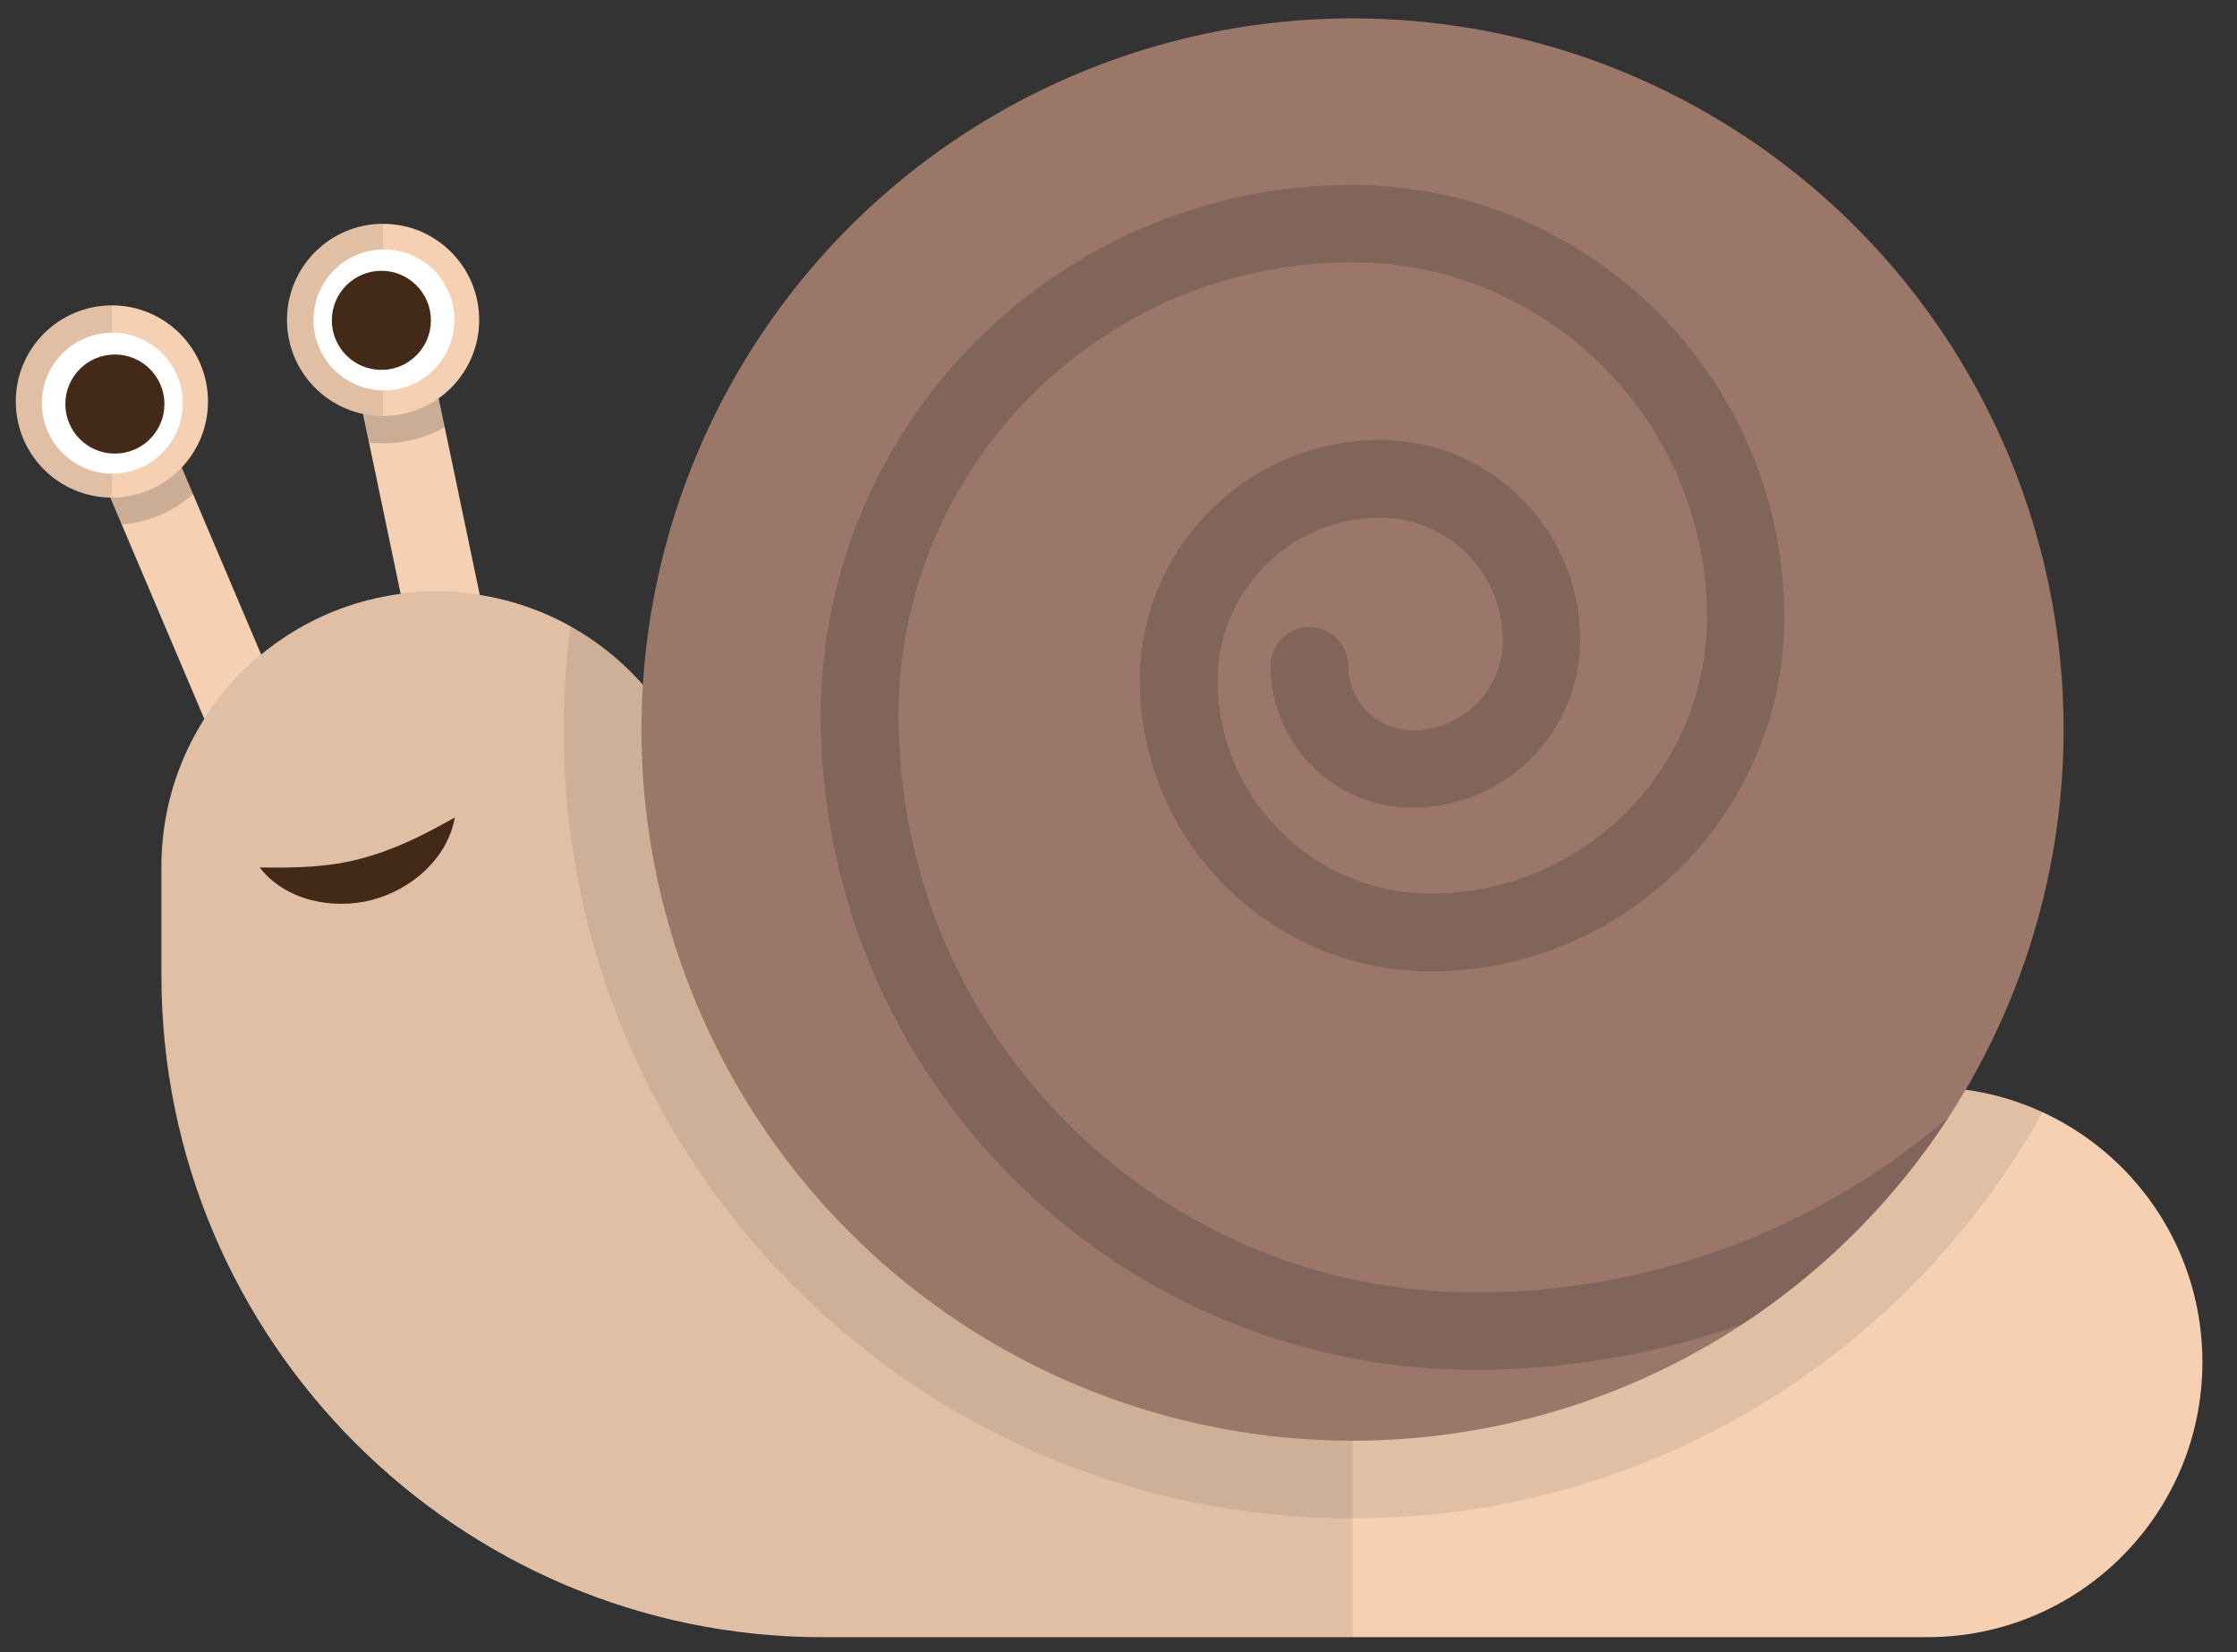 <svg version="1.1" id="snail" xmlns="http://www.w3.org/2000/svg" x="0" y="0" viewBox="0 0 523.8 386.8" xml:space="preserve"><rect x="0" y="0" width="523.8" height="386.8" fill="#333333" stroke="none"/><style>.st0{fill:#f6d0b3}.st1,.st2{opacity:.2;fill:#222;enable-background:new}.st2{opacity:.1}.st4{fill:#fff}.st5{fill:#432918}</style><path class="st0" d="M63.2 190.2c-3.5 0-6.9-2.1-8.4-5.5l-37-87.1c-2-4.6.2-9.9 4.8-11.9s9.9.2 11.9 4.8l37 87.1c2 4.6-.2 9.9-4.8 11.9-1.1.5-2.3.7-3.5.7z"/><path class="st1" d="M34.5 90.4c-2-4.6-7.3-6.8-11.9-4.8-4.6 2-6.8 7.3-4.8 11.9l10.7 25.3c6.4-.5 12.2-3.1 16.7-7.1L34.5 90.4z"/><circle class="st0" cx="26.2" cy="94" r="22.5"/><path class="st2" d="M26.2 71.5C13.8 71.5 3.7 81.6 3.7 94s10.1 22.5 22.5 22.5v-45z"/><path class="st0" d="M109.4 178.2c-4.2 0-8-2.9-8.9-7.2L80.8 76.8c-1-4.9 2.1-9.7 7-10.7s9.7 2.1 10.7 7l19.7 94.2c1 4.9-2.1 9.7-7 10.7-.6.2-1.2.2-1.8.2z"/><path class="st1" d="M98.6 73c-1-4.9-5.8-8.1-10.7-7-4.9 1-8.1 5.8-7 10.7l5.6 26.9c1.1.1 2.2.2 3.3.2 5.3 0 10.2-1.4 14.5-3.9L98.6 73z"/><circle class="st0" cx="89.7" cy="74.9" r="22.5"/><path class="st2" d="M89.7 52.4c-12.4 0-22.5 10.1-22.5 22.5s10.1 22.5 22.5 22.5v-45z"/><path class="st0" d="M451.3 383.3H192.7c-85.4 0-154.9-69.5-154.9-154.9v-25.5c0-35.6 28.8-64.4 64.4-64.4 35.6 0 64.4 28.8 64.4 64.4v25.5c0 14.4 11.7 26.1 26.1 26.1h258.6c35.6 0 64.4 28.8 64.4 64.4 0 35.5-28.8 64.4-64.4 64.4z"/><path class="st2" d="M192.7 254.4c-14.4 0-26.1-11.7-26.1-26.1v-25.5c0-35.6-28.8-64.4-64.4-64.4-35.6 0-64.4 28.8-64.4 64.4v25.5c0 85.4 69.5 154.9 154.9 154.9h124V254.4h-124z"/><path class="st2" d="M451.3 254.4H192.7c-14.4 0-26.1-11.7-26.1-26.1v-25.5c0-24.2-13.3-45.2-33-56.2-1 7.9-1.6 16-1.6 24.2 0 102 82.7 184.7 184.7 184.7 69.5 0 130.1-38.4 161.6-95.2-8.2-3.7-17.4-5.9-27-5.9z"/><circle cx="316.7" cy="170.8" r="166.5" fill="#9a7769"/><path class="st1" d="M345.4 302.6c-74.4 0-135-60.5-135-135 0-58.5 47.6-106.2 106.2-106.2 45.8 0 83.1 37.3 83.1 83.1 0 35.7-29 64.7-64.7 64.7-27.5 0-49.9-22.4-49.9-49.9 0-21 17.1-38.1 38.1-38.1 15.8 0 28.7 12.9 28.7 28.7 0 11.6-9.5 21.1-21.1 21.1-8.3 0-15.1-6.8-15.1-15.1 0-5-4.1-9.1-9.1-9.1s-9.1 4.1-9.1 9.1c0 18.3 14.9 33.2 33.2 33.2 21.7 0 39.3-17.6 39.3-39.3 0-25.8-21-46.8-46.8-46.8-31 0-56.3 25.2-56.3 56.3 0 37.5 30.5 68.1 68.1 68.1 45.7 0 82.8-37.2 82.8-82.8 0-55.8-45.4-101.3-101.3-101.3-68.5 0-124.3 55.8-124.3 124.3 0 84.4 68.7 153.1 153.1 153.1 22 0 43-3.8 62.7-10.7 19.2-12.6 35.7-29.2 48.3-48.5-29.8 25.7-68.6 41.1-110.9 41.1z"/><circle class="st4" cx="26.3" cy="94.4" r="16.5"/><circle class="st5" cx="26.9" cy="94.6" r="11.6"/><circle class="st4" cx="89.9" cy="74.9" r="16.5"/><circle class="st5" cx="89.3" cy="75" r="11.6"/><path class="st5" d="M60.8 203.1c8.7.1 15.9 0 23.8-2.1s14.4-5.4 21.9-9.6c-1.7 9.6-10.2 16.9-19.4 19.3-9.3 2.4-20.3.1-26.3-7.6z"/></svg>